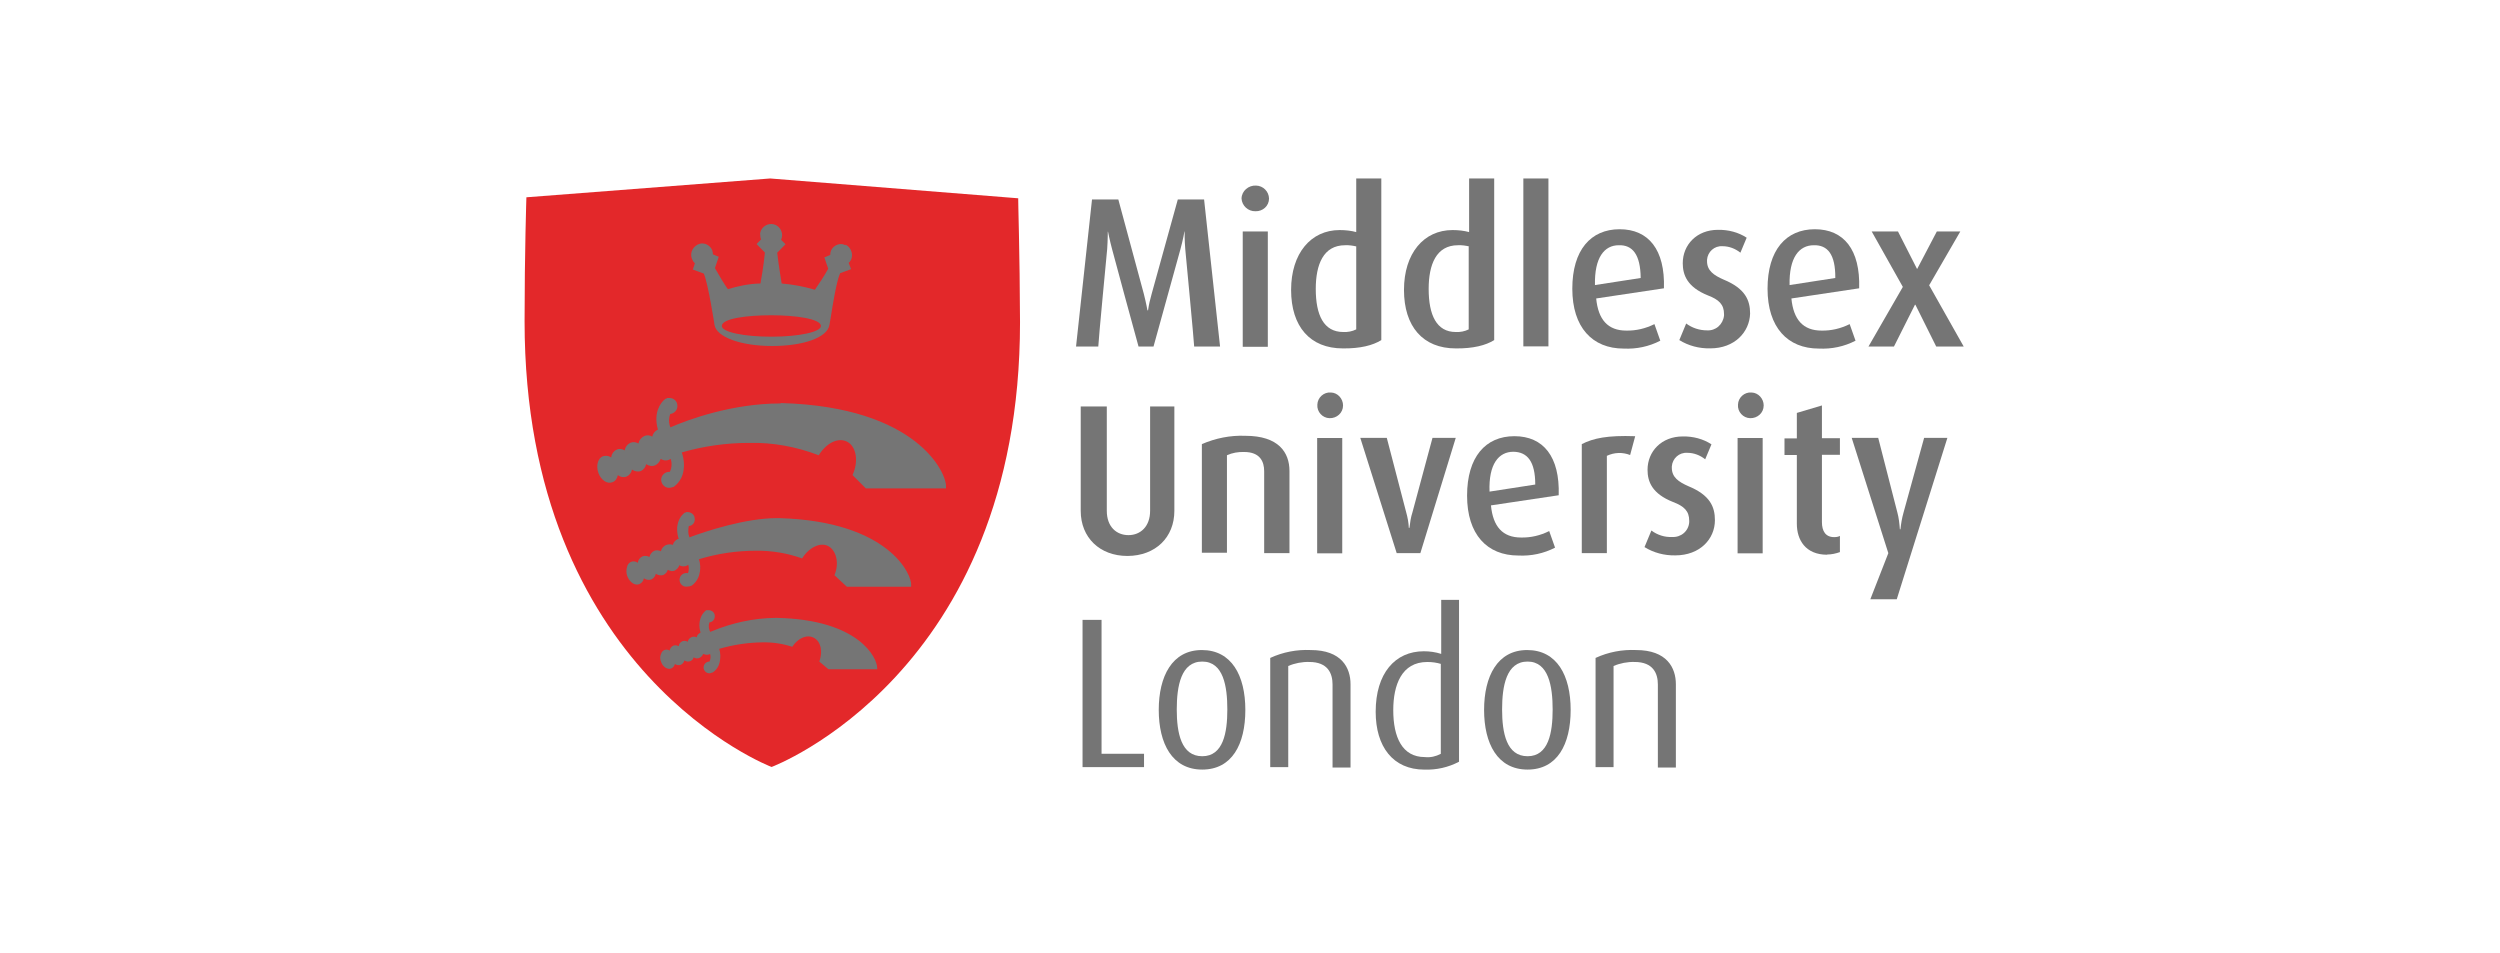 <svg width="118" height="45" viewBox="0 0 118 45" fill="none" xmlns="http://www.w3.org/2000/svg">
<g clip-path="url(#clip0_1321_3339)">
<g clip-path="url(#clip1_1321_3339)">
<g clip-path="url(#clip2_1321_3339)">
<path d="M48.068 9.36L36.352 8.424L24.846 9.312C24.846 9.312 24.76 11.938 24.76 15.165C24.76 31.78 36.419 36.201 36.419 36.201C36.419 36.201 48.145 31.818 48.145 15.213C48.135 11.976 48.049 9.36 48.059 9.36" fill="#E3282A"/>
<path d="M56.365 16.357C56.365 16.185 55.945 11.765 55.945 11.765C55.907 11.335 55.916 10.925 55.916 10.925H55.907C55.907 10.925 55.84 11.316 55.716 11.765C55.716 11.765 54.513 16.128 54.446 16.357H53.739C53.672 16.147 52.489 11.755 52.489 11.755C52.374 11.325 52.298 10.934 52.298 10.934H52.288C52.288 10.934 52.288 11.325 52.259 11.755C52.259 11.755 51.839 16.147 51.839 16.357H50.789L51.543 9.416H52.785L53.987 13.865C54.102 14.314 54.159 14.648 54.159 14.648H54.188C54.226 14.381 54.283 14.133 54.36 13.865L55.592 9.416H56.833L57.587 16.357H56.403H56.365Z" fill="#757575"/>
<path d="M58.657 10.926H59.841V16.369H58.657V10.926ZM59.258 9.971C58.905 9.981 58.619 9.704 58.6 9.37C58.609 9.007 58.934 8.74 59.287 8.759C59.621 8.768 59.889 9.036 59.898 9.37C59.898 9.723 59.602 9.981 59.258 9.971Z" fill="#757575"/>
<path d="M64.024 11.632C63.852 11.594 63.67 11.565 63.489 11.575C62.458 11.575 62.104 12.492 62.104 13.637C62.104 14.869 62.477 15.671 63.403 15.671C63.613 15.681 63.823 15.643 64.014 15.547V11.632H64.024ZM63.384 16.445C61.837 16.445 60.94 15.414 60.94 13.685C60.94 11.957 61.875 10.859 63.231 10.859C63.498 10.859 63.766 10.887 64.014 10.954V8.424H65.198V16.053C64.797 16.302 64.205 16.454 63.384 16.445Z" fill="#757575"/>
<path d="M69.352 11.632C69.18 11.594 68.999 11.565 68.817 11.575C67.786 11.575 67.433 12.492 67.433 13.637C67.433 14.869 67.805 15.671 68.712 15.671C68.922 15.681 69.132 15.643 69.323 15.547V11.632H69.333H69.352ZM68.712 16.445C67.165 16.445 66.268 15.414 66.268 13.685C66.268 11.957 67.203 10.859 68.559 10.859C68.827 10.859 69.094 10.887 69.342 10.954V8.424H70.526V16.053C70.125 16.302 69.533 16.454 68.712 16.445Z" fill="#757575"/>
<path d="M73.086 8.424H71.902V16.349H73.086V8.424Z" fill="#757575"/>
<path d="M76.409 11.575C75.721 11.575 75.254 12.157 75.282 13.455L77.44 13.121C77.43 12.004 77.049 11.556 76.409 11.575ZM75.34 14.086C75.435 15.088 75.893 15.604 76.762 15.604C77.22 15.613 77.669 15.508 78.089 15.298L78.366 16.081C77.831 16.358 77.24 16.482 76.638 16.453C75.158 16.453 74.213 15.451 74.213 13.627C74.213 11.804 75.082 10.82 76.447 10.82C77.812 10.82 78.595 11.785 78.538 13.608L75.349 14.086H75.34Z" fill="#757575"/>
<path d="M80.715 16.443C80.199 16.453 79.693 16.319 79.264 16.052L79.588 15.269C79.865 15.479 80.218 15.593 80.562 15.593C80.982 15.622 81.326 15.316 81.374 14.896V14.829C81.374 14.371 81.135 14.142 80.61 13.942C79.636 13.55 79.426 12.977 79.426 12.424C79.426 11.555 80.085 10.848 81.087 10.848C81.574 10.839 82.052 10.963 82.443 11.22L82.147 11.927C81.908 11.736 81.612 11.621 81.307 11.621C80.915 11.593 80.6 11.889 80.572 12.261V12.328C80.572 12.777 80.896 12.996 81.355 13.197C82.376 13.617 82.605 14.171 82.605 14.801C82.577 15.679 81.87 16.443 80.724 16.443" fill="#757575"/>
<path d="M85.614 11.575C84.917 11.575 84.44 12.157 84.468 13.455L86.626 13.121C86.636 12.004 86.263 11.556 85.605 11.575M84.554 14.086C84.65 15.088 85.108 15.604 85.977 15.604C86.435 15.613 86.884 15.508 87.304 15.298L87.581 16.081C87.046 16.358 86.454 16.482 85.853 16.453C84.373 16.453 83.428 15.451 83.428 13.627C83.428 11.804 84.297 10.82 85.662 10.82C87.027 10.82 87.81 11.785 87.753 13.608L84.564 14.086H84.554Z" fill="#757575"/>
<path d="M91.418 10.926L90.492 12.692H90.483L89.585 10.926H88.344L89.814 13.542L88.191 16.358H89.394L90.387 14.382H90.406L91.39 16.358H92.688L91.056 13.465L92.526 10.926H91.418Z" fill="#757575"/>
<path d="M53.215 26.241C51.907 26.241 51.01 25.372 51.01 24.112V19.186H52.241V24.112C52.241 24.866 52.7 25.258 53.263 25.258C53.826 25.258 54.285 24.857 54.285 24.112V19.186H55.43V24.112C55.43 25.363 54.542 26.232 53.225 26.241" fill="#757575"/>
<path d="M59.669 26.108V22.241C59.669 21.792 59.478 21.334 58.724 21.334C58.447 21.324 58.17 21.372 57.912 21.487V26.088H56.728V20.962C57.368 20.685 58.065 20.541 58.781 20.57C60.347 20.57 60.863 21.353 60.863 22.231V26.108H59.679H59.669Z" fill="#757575"/>
<path d="M62.17 20.674H63.354V26.117H62.17V20.674ZM62.752 19.738C62.418 19.729 62.151 19.433 62.179 19.099C62.189 18.764 62.485 18.497 62.819 18.526C63.144 18.535 63.392 18.822 63.392 19.137C63.392 19.49 63.096 19.748 62.752 19.738Z" fill="#757575"/>
<path d="M67.05 26.108H65.924L64.205 20.666H65.456L66.372 24.18C66.439 24.418 66.487 24.666 66.496 24.915H66.525C66.554 24.666 66.592 24.409 66.668 24.18L67.614 20.666H68.712L67.041 26.108H67.05Z" fill="#757575"/>
<path d="M71.433 21.323C70.736 21.323 70.258 21.905 70.306 23.204L72.464 22.87C72.464 21.781 72.091 21.333 71.433 21.323ZM70.373 23.853C70.468 24.856 70.927 25.371 71.795 25.371C72.254 25.381 72.702 25.276 73.122 25.066L73.399 25.849C72.865 26.125 72.273 26.25 71.671 26.221C70.182 26.221 69.246 25.218 69.246 23.395C69.246 21.571 70.115 20.588 71.48 20.588C72.846 20.588 73.628 21.552 73.571 23.376L70.382 23.853H70.373Z" fill="#757575"/>
<path d="M76.942 21.477C76.579 21.334 76.188 21.353 75.844 21.515V26.108H74.66V20.962C75.204 20.685 75.863 20.541 77.181 20.589L76.942 21.477Z" fill="#757575"/>
<path d="M79.072 26.214C78.557 26.224 78.051 26.09 77.621 25.823L77.946 25.04C78.223 25.25 78.576 25.364 78.92 25.345C79.34 25.374 79.703 25.068 79.731 24.648V24.581C79.731 24.123 79.492 23.894 78.967 23.694C77.974 23.302 77.764 22.729 77.764 22.175C77.764 21.307 78.423 20.6 79.426 20.6C79.912 20.591 80.39 20.715 80.781 20.973L80.485 21.679C80.247 21.488 79.951 21.373 79.645 21.373C79.254 21.345 78.939 21.641 78.91 22.013V22.08C78.91 22.529 79.235 22.748 79.693 22.949C80.715 23.369 80.944 23.923 80.944 24.553C80.944 25.441 80.237 26.214 79.072 26.214Z" fill="#757575"/>
<path d="M82.014 20.674H83.198V26.117H82.014V20.674ZM82.606 19.738C82.272 19.729 82.004 19.433 82.033 19.099C82.042 18.764 82.338 18.497 82.672 18.526C82.997 18.535 83.246 18.822 83.246 19.137C83.246 19.49 82.95 19.748 82.606 19.738Z" fill="#757575"/>
<path d="M86.243 26.183C85.212 26.183 84.811 25.476 84.811 24.722V21.476H84.228V20.693H84.811V19.49L85.995 19.137V20.683H86.844V21.466H85.995V24.646C85.995 25.066 86.167 25.352 86.568 25.352C86.663 25.352 86.759 25.343 86.844 25.295V26.059C86.654 26.125 86.453 26.173 86.243 26.173" fill="#757575"/>
<path d="M89.53 28.286H88.279L89.129 26.109L87.4 20.666H88.651L89.558 24.199C89.625 24.447 89.654 24.715 89.673 24.982H89.702C89.73 24.715 89.769 24.466 89.845 24.199L90.819 20.666H91.917L89.53 28.276V28.286Z" fill="#757575"/>
<path d="M51.096 29.258V36.208H53.998V35.578H51.993V29.258H51.096Z" fill="#757575"/>
<path d="M56.746 31.226C55.744 31.226 55.543 32.381 55.543 33.489C55.543 34.596 55.753 35.694 56.746 35.694C57.739 35.694 57.93 34.577 57.93 33.489C57.93 32.4 57.749 31.226 56.746 31.226ZM56.746 36.324C55.324 36.324 54.693 35.093 54.693 33.508C54.693 31.923 55.324 30.682 56.727 30.682C58.13 30.682 58.78 31.885 58.78 33.508C58.78 35.131 58.15 36.324 56.746 36.324Z" fill="#757575"/>
<path d="M62.896 36.21V32.305C62.896 31.799 62.686 31.245 61.798 31.245C61.464 31.235 61.11 31.302 60.805 31.436V36.21H59.955V31.054C60.557 30.777 61.206 30.653 61.865 30.682C63.325 30.682 63.745 31.522 63.745 32.295V36.229H62.896V36.21Z" fill="#757575"/>
<path d="M68.025 31.341C67.815 31.275 67.596 31.246 67.367 31.246C66.154 31.246 65.762 32.334 65.762 33.519C65.762 34.798 66.183 35.734 67.252 35.734C67.519 35.763 67.768 35.705 68.006 35.581V31.341H68.016H68.025ZM67.233 36.326C65.743 36.326 64.932 35.237 64.932 33.595C64.932 31.781 65.848 30.74 67.204 30.74C67.481 30.74 67.758 30.778 68.025 30.864V28.314H68.866V35.953C68.36 36.221 67.796 36.345 67.233 36.326Z" fill="#757575"/>
<path d="M72.102 31.226C71.099 31.226 70.899 32.381 70.899 33.489C70.899 34.596 71.109 35.694 72.102 35.694C73.094 35.694 73.285 34.577 73.285 33.489C73.285 32.4 73.094 31.226 72.102 31.226ZM72.102 36.324C70.679 36.324 70.049 35.093 70.049 33.508C70.049 31.923 70.679 30.682 72.082 30.682C73.486 30.682 74.135 31.885 74.135 33.508C74.135 35.131 73.505 36.324 72.102 36.324Z" fill="#757575"/>
<path d="M78.251 36.21V32.305C78.251 31.799 78.041 31.245 77.153 31.245C76.819 31.235 76.466 31.302 76.16 31.436V36.21H75.311V31.054C75.912 30.777 76.561 30.653 77.22 30.682C78.681 30.682 79.101 31.522 79.101 32.295V36.229H78.251V36.21Z" fill="#757575"/>
<path d="M36.83 19.043C34.558 19.043 32.476 19.807 31.645 20.17C31.559 19.979 31.559 19.75 31.636 19.54C31.846 19.511 31.999 19.329 31.97 19.119C31.96 18.928 31.788 18.785 31.607 18.785H31.492L31.435 18.823H31.407L31.368 18.861L31.33 18.89C31.206 19.014 30.824 19.444 31.053 20.275C30.91 20.342 30.814 20.466 30.786 20.609C30.671 20.542 30.538 20.523 30.413 20.58C30.27 20.647 30.165 20.771 30.137 20.934C30.022 20.867 29.888 20.848 29.764 20.895C29.621 20.962 29.516 21.086 29.487 21.258C29.373 21.192 29.239 21.163 29.115 21.22C28.962 21.287 28.867 21.43 28.848 21.593C28.733 21.507 28.599 21.497 28.456 21.535C28.217 21.631 28.122 21.984 28.246 22.328C28.37 22.662 28.666 22.863 28.914 22.758C29.058 22.7 29.134 22.576 29.163 22.423C29.277 22.519 29.439 22.547 29.583 22.49C29.707 22.433 29.802 22.309 29.831 22.165C29.955 22.251 30.108 22.28 30.251 22.232C30.375 22.175 30.471 22.051 30.499 21.908C30.623 21.994 30.776 22.022 30.92 21.965C31.044 21.908 31.139 21.793 31.187 21.659C31.311 21.745 31.454 21.755 31.588 21.698C31.617 21.688 31.626 21.669 31.655 21.659C31.722 21.85 31.712 22.079 31.617 22.27H31.607C31.397 22.261 31.216 22.423 31.206 22.633C31.206 22.853 31.378 23.025 31.569 23.025C31.636 23.025 31.693 23.015 31.76 22.987H31.788C32.027 22.815 32.19 22.567 32.247 22.29C32.314 21.984 32.285 21.659 32.18 21.354C33.211 21.058 34.271 20.905 35.35 20.905C36.477 20.876 37.594 21.086 38.645 21.488C38.998 20.915 39.561 20.619 40.001 20.857C40.421 21.096 40.535 21.774 40.239 22.423L40.869 23.053H44.651V22.968C44.689 22.356 43.324 19.205 36.868 19.024" fill="#757575"/>
<path d="M36.771 24.456H36.656C35.195 24.456 33.333 25.067 32.541 25.363C32.474 25.192 32.474 25.01 32.512 24.829C32.694 24.819 32.818 24.647 32.789 24.466C32.78 24.294 32.636 24.189 32.484 24.17H32.388C32.388 24.17 32.359 24.18 32.35 24.199H32.321L32.283 24.227L32.254 24.256C32.111 24.38 31.825 24.762 32.035 25.44H31.997C31.882 25.497 31.787 25.593 31.758 25.717C31.662 25.679 31.538 25.688 31.433 25.726C31.319 25.784 31.223 25.879 31.195 26.022C31.099 25.965 30.984 25.965 30.889 25.994C30.765 26.051 30.679 26.166 30.65 26.29C30.555 26.233 30.44 26.223 30.326 26.261C30.201 26.318 30.116 26.433 30.106 26.567C29.963 26.452 29.753 26.481 29.648 26.634C29.638 26.662 29.609 26.691 29.609 26.72C29.552 26.872 29.552 27.044 29.609 27.197C29.724 27.493 29.972 27.655 30.182 27.569C30.297 27.512 30.373 27.416 30.392 27.292C30.488 27.378 30.631 27.388 30.746 27.35C30.86 27.292 30.927 27.197 30.956 27.082C31.051 27.149 31.195 27.178 31.309 27.14C31.424 27.082 31.491 26.996 31.519 26.891C31.615 26.958 31.739 26.977 31.853 26.93C31.949 26.872 32.035 26.786 32.063 26.681C32.159 26.739 32.283 26.748 32.398 26.71C32.426 26.7 32.455 26.681 32.484 26.653C32.522 26.777 32.522 26.92 32.474 27.054C32.302 27.015 32.121 27.12 32.083 27.292C32.044 27.464 32.149 27.646 32.321 27.684C32.359 27.693 32.417 27.693 32.465 27.684C32.522 27.684 32.579 27.674 32.617 27.646H32.646C32.837 27.503 32.98 27.292 33.018 27.063C33.076 26.844 33.056 26.605 32.99 26.395C33.868 26.127 34.775 25.994 35.682 25.994C36.418 25.984 37.163 26.108 37.859 26.357C38.194 25.822 38.738 25.574 39.11 25.784C39.483 26.003 39.617 26.595 39.387 27.149L39.97 27.693H43.006V27.636C43.064 27.149 41.975 24.609 36.79 24.456" fill="#757575"/>
<path d="M36.657 29.164H36.6C35.569 29.173 34.547 29.402 33.602 29.794L33.516 29.823C33.449 29.679 33.43 29.526 33.487 29.374C33.64 29.364 33.755 29.221 33.736 29.049C33.726 28.906 33.592 28.801 33.459 28.801H33.334L33.325 28.81L33.287 28.839L33.258 28.868C33.172 28.954 32.895 29.269 33.067 29.861C32.972 29.899 32.895 29.985 32.886 30.08C32.819 30.042 32.714 30.042 32.647 30.071C32.551 30.109 32.475 30.195 32.465 30.29C32.399 30.252 32.294 30.233 32.217 30.262C32.122 30.3 32.045 30.386 32.036 30.5C31.969 30.462 31.864 30.443 31.788 30.472C31.692 30.51 31.616 30.615 31.606 30.71C31.539 30.653 31.434 30.653 31.358 30.682C31.291 30.71 31.234 30.768 31.205 30.854C31.148 30.978 31.148 31.121 31.205 31.245C31.291 31.484 31.501 31.618 31.683 31.551C31.768 31.513 31.835 31.436 31.854 31.341C31.94 31.398 32.036 31.408 32.131 31.379C32.217 31.341 32.284 31.264 32.303 31.169C32.427 31.264 32.609 31.236 32.704 31.112C32.714 31.083 32.733 31.054 32.742 31.026C32.828 31.083 32.924 31.093 33.01 31.054C33.096 31.016 33.163 30.94 33.191 30.863C33.277 30.901 33.373 30.921 33.459 30.892C33.468 30.892 33.497 30.882 33.516 30.863C33.554 30.988 33.544 31.112 33.487 31.226C33.334 31.226 33.21 31.35 33.21 31.503C33.21 31.656 33.334 31.78 33.487 31.78C33.525 31.78 33.573 31.77 33.611 31.742H33.64C33.822 31.618 33.936 31.436 33.974 31.226C34.012 31.035 34.012 30.825 33.946 30.625C34.605 30.434 35.282 30.329 35.97 30.319C36.457 30.309 36.934 30.376 37.393 30.529C37.67 30.109 38.099 29.927 38.424 30.109C38.749 30.29 38.844 30.749 38.672 31.226L39.102 31.589H41.403V31.522C41.403 31.064 40.563 29.25 36.676 29.164" fill="#757575"/>
<path d="M36.408 15.892C35.1 15.892 34.069 15.672 34.069 15.386C34.069 15.033 35.253 14.88 36.408 14.88C37.564 14.88 38.748 15.052 38.748 15.386C38.758 15.663 37.726 15.892 36.408 15.892ZM39.913 11.576C39.846 11.547 39.77 11.519 39.703 11.519C39.493 11.519 39.311 11.643 39.225 11.824C39.197 11.891 39.187 11.967 39.187 12.034L38.91 12.149L39.092 12.684C38.882 13.075 38.614 13.447 38.462 13.677C37.955 13.524 37.43 13.428 36.895 13.381C36.867 13.199 36.752 12.54 36.685 11.929L37.077 11.528L36.867 11.318C36.991 11.051 36.867 10.745 36.618 10.621C36.351 10.497 36.046 10.621 35.922 10.869C35.893 10.936 35.864 11.022 35.883 11.089C35.883 11.156 35.893 11.232 35.922 11.299L35.711 11.519L36.103 11.92C36.046 12.521 35.931 13.19 35.893 13.381C35.377 13.39 34.862 13.495 34.355 13.648C34.203 13.438 33.964 13.046 33.744 12.655L33.926 12.12L33.649 12.005C33.649 11.939 33.639 11.862 33.611 11.796C33.525 11.614 33.343 11.49 33.133 11.49C33.066 11.49 32.99 11.519 32.923 11.547C32.656 11.69 32.551 11.996 32.675 12.254C32.703 12.321 32.742 12.378 32.799 12.426L32.703 12.722L33.219 12.913C33.429 13.39 33.725 15.329 33.725 15.338C33.821 15.911 34.967 16.331 36.447 16.331C37.927 16.331 39.053 15.93 39.149 15.338C39.158 15.271 39.178 15.157 39.206 15.013C39.302 14.402 39.483 13.266 39.655 12.894L40.171 12.703L40.056 12.407C40.113 12.368 40.152 12.292 40.18 12.235C40.276 11.986 40.171 11.681 39.913 11.547" fill="#757575"/>
</g>
</g>
</g>
<defs>
<clipPath id="clip0_1321_3339">
<rect width="117.45" height="44.75" fill="white"/>
</clipPath>
<clipPath id="clip1_1321_3339">
<rect width="117.45" height="44.75" fill="white"/>
</clipPath>
<clipPath id="clip2_1321_3339">
<rect width="117.45" height="28.646" fill="white" transform="translate(0 8.051)"/>
</clipPath>
</defs>
</svg>
